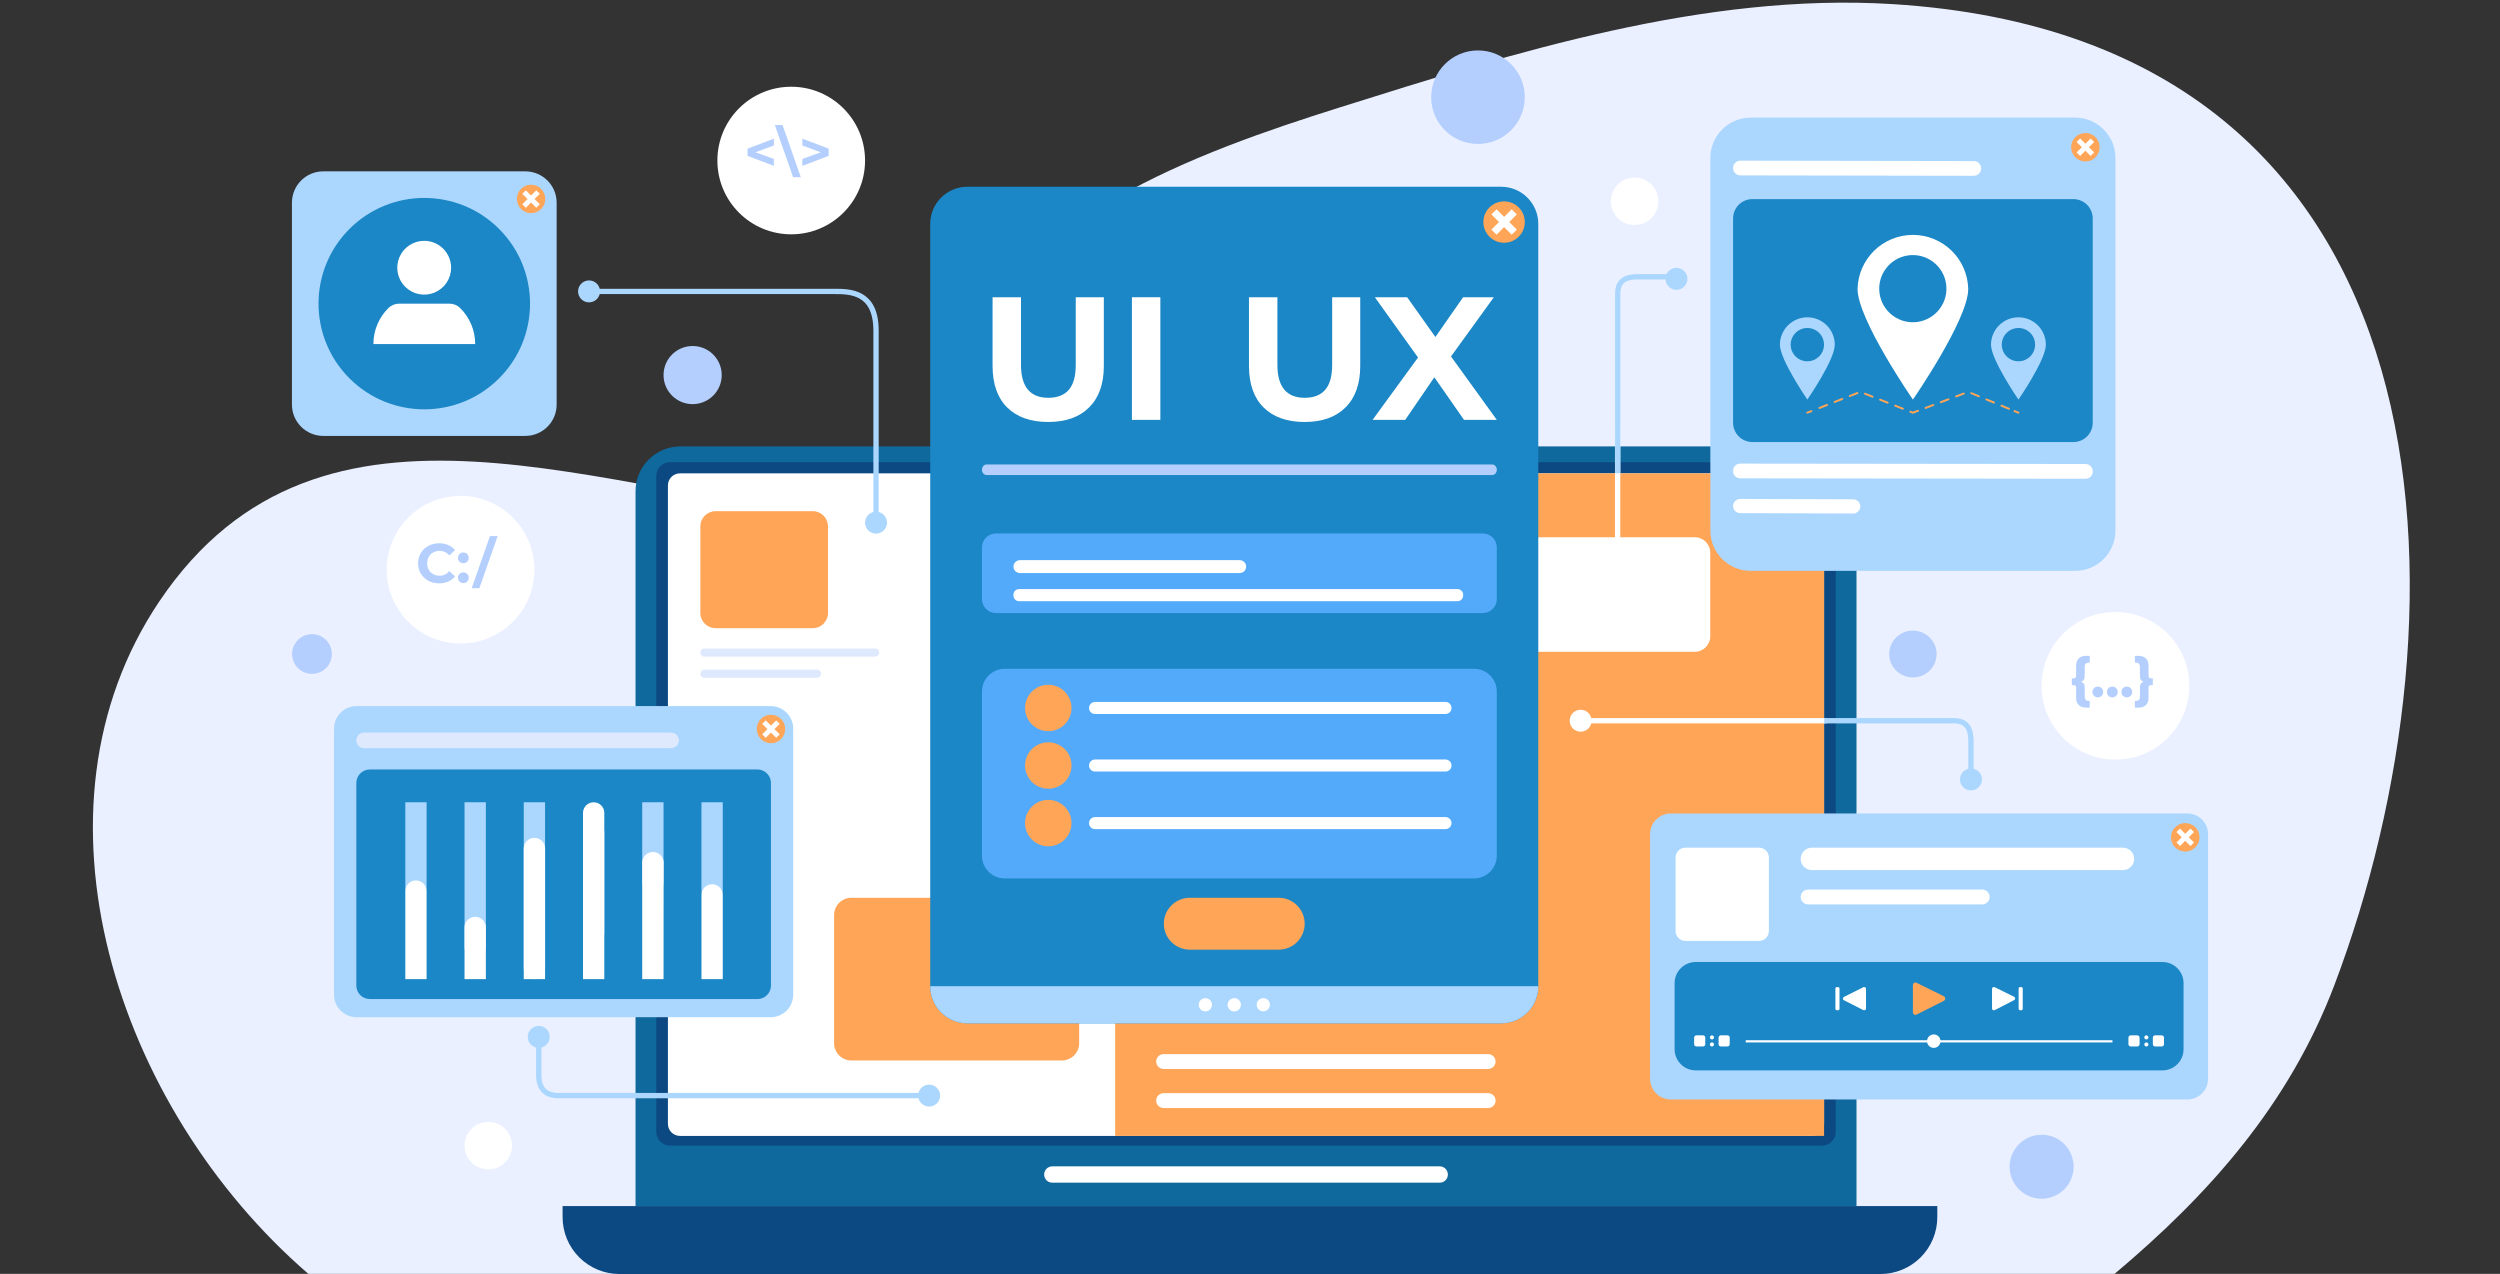 <svg width="942" height="480" viewBox="0 0 942 480" fill="none" xmlns="http://www.w3.org/2000/svg">
<rect x="0" y="0" width="942" height="480" fill="#333333" stroke="none"/>
<path d="M879.625 371.104C932.547 231.519 929.111 14.832 713.015 1.542C642.338 -2.806 570.426 19.82 504.844 40.469C450.542 57.566 380.926 82.686 363.997 136.597C357.348 157.762 355.433 196.366 320.729 194.148C228.526 188.262 121.388 135.369 60.014 226.637C7.265 305.072 43.615 417.287 116.19 480H796.761C832.327 450.125 862.509 416.244 879.625 371.104Z" fill="#EAF0FF"/>
<g clip-path="url(#clip0_1077:5883)">
<path d="M173.547 242.461C188.911 242.461 201.367 230.012 201.367 214.657C201.367 199.301 188.911 186.853 173.547 186.853C158.182 186.853 145.726 199.301 145.726 214.657C145.726 230.012 158.182 242.461 173.547 242.461Z" fill="white"/>
<path d="M165.447 219.8C163.959 219.8 162.61 219.48 161.401 218.841C160.205 218.187 159.259 217.29 158.564 216.15C157.882 214.995 157.541 213.695 157.541 212.249C157.541 210.803 157.882 209.509 158.564 208.369C159.259 207.215 160.205 206.318 161.401 205.678C162.61 205.024 163.966 204.697 165.468 204.697C166.734 204.697 167.874 204.92 168.889 205.365C169.918 205.81 170.781 206.45 171.476 207.284L169.306 209.287C168.319 208.146 167.095 207.576 165.635 207.576C164.731 207.576 163.925 207.778 163.215 208.181C162.506 208.57 161.95 209.12 161.547 209.829C161.157 210.538 160.962 211.345 160.962 212.249C160.962 213.153 161.157 213.959 161.547 214.669C161.95 215.378 162.506 215.934 163.215 216.337C163.925 216.727 164.731 216.921 165.635 216.921C167.095 216.921 168.319 216.344 169.306 215.19L171.476 217.193C170.781 218.041 169.918 218.688 168.889 219.133C167.86 219.578 166.713 219.8 165.447 219.8ZM174.596 212.228C174.026 212.228 173.546 212.033 173.157 211.644C172.768 211.254 172.573 210.768 172.573 210.184C172.573 209.586 172.768 209.106 173.157 208.744C173.546 208.369 174.026 208.181 174.596 208.181C175.166 208.181 175.646 208.369 176.036 208.744C176.425 209.106 176.62 209.586 176.62 210.184C176.62 210.768 176.425 211.254 176.036 211.644C175.646 212.033 175.166 212.228 174.596 212.228ZM174.596 219.717C174.026 219.717 173.546 219.522 173.157 219.133C172.768 218.743 172.573 218.256 172.573 217.672C172.573 217.074 172.768 216.595 173.157 216.233C173.546 215.858 174.026 215.67 174.596 215.67C175.166 215.67 175.646 215.858 176.036 216.233C176.425 216.595 176.62 217.074 176.62 217.672C176.62 218.256 176.425 218.743 176.036 219.133C175.646 219.522 175.166 219.717 174.596 219.717ZM184.619 201.986H187.518L180.634 221.636H177.735L184.619 201.986Z" fill="#B4CFFE"/>
<path d="M298.133 88.291C313.497 88.291 325.953 75.843 325.953 60.487C325.953 45.131 313.497 32.683 298.133 32.683C282.768 32.683 270.312 45.131 270.312 60.487C270.312 75.843 282.768 88.291 298.133 88.291Z" fill="white"/>
<path d="M291.594 54.828L284.648 57.373L291.594 59.897V62.504L281.665 58.729V56.017L291.594 52.241V54.828ZM298.846 66.76L291.962 47.11H294.861L301.745 66.76H298.846ZM312.25 56.017V58.729L302.321 62.504V59.897L309.267 57.373L302.321 54.828V52.241L312.25 56.017Z" fill="#B4CFFE"/>
<path d="M797.099 286.217C812.464 286.217 824.919 273.768 824.919 258.413C824.919 243.057 812.464 230.608 797.099 230.608C781.734 230.608 769.279 243.057 769.279 258.413C769.279 273.768 781.734 286.217 797.099 286.217Z" fill="white"/>
<path d="M785.529 254.548C785.529 255.257 785.418 255.785 785.195 256.133C784.973 256.481 784.618 256.731 784.131 256.884C784.618 257.037 784.973 257.287 785.195 257.635C785.418 257.983 785.529 258.511 785.529 259.22V262.558C785.529 263.059 785.654 263.441 785.904 263.705C786.169 263.969 786.551 264.102 787.052 264.102H787.427V266.646H786.217C784.924 266.646 783.944 266.327 783.276 265.687C782.609 265.047 782.275 264.122 782.275 262.913V259.137C782.275 258.817 782.191 258.574 782.024 258.407C781.872 258.24 781.649 258.156 781.357 258.156H780.669V255.612H781.357C781.649 255.612 781.872 255.528 782.024 255.361C782.191 255.194 782.275 254.951 782.275 254.631V250.855C782.275 249.646 782.609 248.721 783.276 248.081C783.944 247.441 784.924 247.121 786.217 247.121H787.427V249.666H787.052C786.551 249.666 786.169 249.799 785.904 250.063C785.654 250.327 785.529 250.709 785.529 251.21V254.548ZM790.465 262.766C789.895 262.766 789.415 262.572 789.026 262.182C788.636 261.793 788.442 261.306 788.442 260.722C788.442 260.124 788.636 259.644 789.026 259.283C789.415 258.907 789.895 258.72 790.465 258.72C791.035 258.72 791.515 258.907 791.904 259.283C792.294 259.644 792.488 260.124 792.488 260.722C792.488 261.306 792.294 261.793 791.904 262.182C791.515 262.572 791.035 262.766 790.465 262.766ZM795.924 262.766C795.354 262.766 794.874 262.572 794.485 262.182C794.096 261.793 793.901 261.306 793.901 260.722C793.901 260.124 794.096 259.644 794.485 259.283C794.874 258.907 795.354 258.72 795.924 258.72C796.495 258.72 796.974 258.907 797.364 259.283C797.753 259.644 797.948 260.124 797.948 260.722C797.948 261.306 797.753 261.793 797.364 262.182C796.974 262.572 796.495 262.766 795.924 262.766ZM801.384 262.766C800.814 262.766 800.334 262.572 799.945 262.182C799.555 261.793 799.36 261.306 799.36 260.722C799.36 260.124 799.555 259.644 799.945 259.283C800.334 258.907 800.814 258.72 801.384 258.72C801.954 258.72 802.434 258.907 802.823 259.283C803.213 259.644 803.407 260.124 803.407 260.722C803.407 261.306 803.213 261.793 802.823 262.182C802.434 262.572 801.954 262.766 801.384 262.766ZM811.182 255.612V258.156H810.494C810.202 258.156 809.972 258.24 809.805 258.407C809.652 258.574 809.576 258.817 809.576 259.137V262.913C809.576 264.122 809.242 265.047 808.575 265.687C807.907 266.327 806.927 266.646 805.633 266.646H804.424V264.102H804.799C805.3 264.102 805.675 263.969 805.925 263.705C806.19 263.441 806.322 263.059 806.322 262.558V259.22C806.322 258.511 806.433 257.983 806.656 257.635C806.878 257.287 807.233 257.037 807.719 256.884C807.233 256.731 806.878 256.481 806.656 256.133C806.433 255.785 806.322 255.257 806.322 254.548V251.21C806.322 250.709 806.19 250.327 805.925 250.063C805.675 249.799 805.3 249.666 804.799 249.666H804.424V247.121H805.633C806.927 247.121 807.907 247.441 808.575 248.081C809.242 248.721 809.576 249.646 809.576 250.855V254.631C809.576 254.951 809.652 255.194 809.805 255.361C809.972 255.528 810.202 255.612 810.494 255.612H811.182Z" fill="#B4CFFE"/>
<path d="M622.242 82.164C625.735 78.673 625.735 73.013 622.242 69.521C618.749 66.03 613.085 66.03 609.592 69.521C606.099 73.013 606.099 78.673 609.592 82.164C613.085 85.655 618.749 85.655 622.242 82.164Z" fill="white"/>
<path d="M190.568 437.72C193.913 434.087 193.678 428.432 190.042 425.088C186.407 421.745 180.748 421.98 177.403 425.614C174.058 429.247 174.293 434.902 177.929 438.245C181.564 441.588 187.223 441.353 190.568 437.72Z" fill="white"/>
<path d="M260.982 152.282C267.034 152.282 271.941 147.378 271.941 141.329C271.941 135.281 267.034 130.377 260.982 130.377C254.929 130.377 250.023 135.281 250.023 141.329C250.023 147.378 254.929 152.282 260.982 152.282Z" fill="#B4CFFE"/>
<path d="M556.903 54.245C566.642 54.245 574.536 46.355 574.536 36.623C574.536 26.89 566.642 19 556.903 19C547.165 19 539.271 26.89 539.271 36.623C539.271 46.355 547.165 54.245 556.903 54.245Z" fill="#B4CFFE"/>
<path d="M720.783 255.254C725.717 255.254 729.717 251.305 729.717 246.432C729.717 241.56 725.717 237.61 720.783 237.61C715.849 237.61 711.849 241.56 711.849 246.432C711.849 251.305 715.849 255.254 720.783 255.254Z" fill="#B4CFFE"/>
<path d="M781.33 439.477C781.36 441.865 780.678 444.208 779.372 446.209C778.066 448.209 776.195 449.776 773.995 450.711C771.796 451.645 769.368 451.906 767.021 451.458C764.673 451.01 762.512 449.875 760.811 448.197C759.111 446.518 757.948 444.373 757.471 442.032C756.993 439.692 757.223 437.262 758.131 435.053C759.038 432.843 760.583 430.953 762.568 429.623C764.553 428.293 766.889 427.582 769.278 427.582C770.851 427.572 772.411 427.872 773.867 428.465C775.324 429.057 776.65 429.93 777.769 431.035C778.888 432.14 779.779 433.454 780.39 434.902C781.001 436.35 781.32 437.905 781.33 439.477Z" fill="#B4CFFE"/>
<path d="M125.051 246.433C125.051 247.915 124.611 249.364 123.787 250.596C122.963 251.829 121.792 252.79 120.422 253.357C119.052 253.924 117.544 254.072 116.089 253.783C114.635 253.494 113.299 252.78 112.25 251.732C111.201 250.684 110.487 249.349 110.198 247.895C109.908 246.441 110.057 244.934 110.624 243.565C111.192 242.195 112.153 241.025 113.386 240.202C114.619 239.378 116.069 238.938 117.552 238.938C119.541 238.938 121.448 239.728 122.855 241.134C124.261 242.539 125.051 244.445 125.051 246.433Z" fill="#B4CFFE"/>
<path d="M256.365 168.213H682.636C687.116 168.213 691.413 169.992 694.582 173.158C697.75 176.324 699.53 180.619 699.53 185.097V454.455H239.471V185.097C239.471 180.619 241.251 176.324 244.419 173.158C247.587 169.992 251.884 168.213 256.365 168.213Z" fill="#10699D"/>
<g style="mix-blend-mode:soft-light">
<path d="M542.474 445.633H396.516C396.112 445.635 395.712 445.556 395.338 445.402C394.964 445.248 394.625 445.022 394.339 444.736C394.053 444.451 393.827 444.111 393.673 443.738C393.519 443.365 393.44 442.964 393.442 442.56C393.44 442.156 393.519 441.755 393.673 441.381C393.826 441.007 394.053 440.667 394.338 440.381C394.624 440.094 394.963 439.867 395.337 439.712C395.711 439.557 396.111 439.477 396.516 439.477H542.474C543.292 439.477 544.077 439.802 544.655 440.38C545.234 440.958 545.559 441.743 545.559 442.56C545.559 442.965 545.479 443.365 545.324 443.739C545.169 444.112 544.941 444.452 544.655 444.737C544.368 445.022 544.028 445.249 543.654 445.402C543.279 445.556 542.878 445.635 542.474 445.633Z" fill="white"/>
</g>
<path d="M252.476 174.145H686.514C687.892 174.145 689.213 174.692 690.188 175.665C691.162 176.639 691.709 177.96 691.709 179.337V426.48C691.709 427.162 691.575 427.837 691.314 428.467C691.053 429.097 690.67 429.669 690.188 430.152C689.705 430.634 689.132 431.016 688.502 431.277C687.872 431.538 687.196 431.672 686.514 431.672H252.476C251.101 431.672 249.782 431.127 248.81 430.155C247.838 429.183 247.291 427.865 247.291 426.491V179.337C247.29 178.656 247.423 177.981 247.683 177.351C247.943 176.721 248.324 176.148 248.806 175.666C249.288 175.184 249.86 174.801 250.489 174.54C251.119 174.279 251.794 174.145 252.476 174.145Z" fill="#0C4982"/>
<path d="M682.775 178.362H256.215C253.706 178.362 251.673 180.395 251.673 182.902V423.471C251.673 425.978 253.706 428.01 256.215 428.01H682.775C685.284 428.01 687.317 425.978 687.317 423.471V182.902C687.317 180.395 685.284 178.362 682.775 178.362Z" fill="white"/>
<path d="M400.116 338.281H320.8C317.203 338.281 314.287 341.196 314.287 344.791V393.076C314.287 396.671 317.203 399.585 320.8 399.585H400.116C403.713 399.585 406.629 396.671 406.629 393.076V344.791C406.629 341.196 403.713 338.281 400.116 338.281Z" fill="#FFA557"/>
<path d="M687.317 178.362H420.191V428.01H687.317V178.362Z" fill="#FFA557"/>
<g style="mix-blend-mode:soft-light">
<path d="M560.728 402.797H438.456C437.711 402.797 436.997 402.502 436.471 401.976C435.945 401.449 435.649 400.736 435.649 399.992C435.649 399.248 435.945 398.535 436.471 398.009C436.997 397.483 437.711 397.187 438.456 397.187H560.728C561.471 397.19 562.184 397.486 562.709 398.012C563.235 398.537 563.532 399.249 563.535 399.992C563.535 400.736 563.239 401.449 562.713 401.976C562.186 402.502 561.472 402.797 560.728 402.797Z" fill="white"/>
</g>
<g style="mix-blend-mode:soft-light">
<path d="M560.728 417.508H438.456C437.711 417.508 436.997 417.212 436.471 416.686C435.945 416.16 435.649 415.446 435.649 414.703C435.649 413.959 435.945 413.245 436.471 412.719C436.997 412.193 437.711 411.897 438.456 411.897H560.728C561.472 411.897 562.186 412.193 562.713 412.719C563.239 413.245 563.535 413.959 563.535 414.703C563.535 415.446 563.239 416.16 562.713 416.686C562.186 417.212 561.472 417.508 560.728 417.508Z" fill="white"/>
</g>
<g style="mix-blend-mode:soft-light">
<path d="M638.586 202.44H544.863C541.638 202.44 539.024 205.053 539.024 208.275V239.762C539.024 242.985 541.638 245.597 544.863 245.597H638.586C641.811 245.597 644.425 242.985 644.425 239.762V208.275C644.425 205.053 641.811 202.44 638.586 202.44Z" fill="white"/>
</g>
<path d="M306.253 192.612H269.627C266.462 192.612 263.896 195.177 263.896 198.34V230.973C263.896 234.136 266.462 236.701 269.627 236.701H306.253C309.418 236.701 311.984 234.136 311.984 230.973V198.34C311.984 195.177 309.418 192.612 306.253 192.612Z" fill="#FFA557"/>
<path d="M307.817 252.321H265.428C264.581 252.321 263.896 253.007 263.896 253.852V253.863C263.896 254.709 264.581 255.394 265.428 255.394H307.817C308.663 255.394 309.349 254.709 309.349 253.863V253.852C309.349 253.007 308.663 252.321 307.817 252.321Z" fill="#DEE9FE"/>
<path d="M329.767 244.355H265.428C264.581 244.355 263.896 245.041 263.896 245.886V245.897C263.896 246.743 264.581 247.428 265.428 247.428H329.767C330.613 247.428 331.299 246.743 331.299 245.897V245.886C331.299 245.041 330.613 244.355 329.767 244.355Z" fill="#DEE9FE"/>
<path d="M212.026 454.455H729.974V458.631C729.974 464.309 727.717 469.756 723.699 473.771C719.681 477.787 714.232 480.043 708.549 480.043H233.408C227.726 480.043 222.276 477.787 218.258 473.771C214.24 469.756 211.983 464.309 211.983 458.631V454.455H212.026Z" fill="#0C4982"/>
<path d="M565.623 70.368H364.507C356.775 70.368 350.506 76.633 350.506 84.361V371.599C350.506 379.327 356.775 385.592 364.507 385.592H565.623C573.356 385.592 579.625 379.327 579.625 371.599V84.361C579.625 76.633 573.356 70.368 565.623 70.368Z" fill="#1B87C6"/>
<path d="M350.506 371.599C350.506 375.31 351.981 378.869 354.607 381.494C357.233 384.118 360.794 385.592 364.507 385.592H565.623C569.337 385.592 572.898 384.118 575.524 381.494C578.15 378.869 579.625 375.31 579.625 371.599H350.506Z" fill="#ABD7FF"/>
<path d="M456.677 378.59C456.68 379.087 456.534 379.572 456.259 379.986C455.985 380.4 455.593 380.723 455.135 380.913C454.676 381.104 454.172 381.155 453.684 381.059C453.197 380.962 452.749 380.723 452.398 380.372C452.047 380.021 451.808 379.574 451.712 379.087C451.615 378.6 451.666 378.095 451.857 377.637C452.048 377.179 452.371 376.788 452.785 376.513C453.199 376.239 453.685 376.094 454.181 376.096C454.843 376.096 455.478 376.359 455.946 376.826C456.415 377.294 456.677 377.929 456.677 378.59Z" fill="white"/>
<path d="M467.572 378.59C467.574 379.086 467.429 379.572 467.155 379.985C466.881 380.398 466.49 380.721 466.032 380.912C465.574 381.104 465.07 381.155 464.583 381.059C464.096 380.964 463.648 380.726 463.297 380.376C462.945 380.026 462.705 379.58 462.608 379.094C462.51 378.607 462.559 378.103 462.748 377.645C462.938 377.186 463.259 376.794 463.672 376.519C464.084 376.243 464.569 376.096 465.065 376.096C465.728 376.096 466.364 376.358 466.834 376.826C467.304 377.293 467.569 377.928 467.572 378.59Z" fill="white"/>
<path d="M478.499 378.59C478.499 379.084 478.352 379.566 478.078 379.976C477.804 380.386 477.414 380.706 476.958 380.895C476.502 381.084 476 381.133 475.516 381.037C475.032 380.941 474.587 380.703 474.238 380.354C473.889 380.005 473.651 379.561 473.555 379.077C473.458 378.593 473.508 378.091 473.697 377.636C473.886 377.18 474.206 376.79 474.616 376.516C475.027 376.242 475.509 376.096 476.003 376.096C476.665 376.096 477.3 376.359 477.768 376.826C478.236 377.294 478.499 377.929 478.499 378.59Z" fill="white"/>
<path d="M491.575 159C484.962 159 479.805 157.174 476.102 153.521C472.443 149.868 470.614 144.654 470.614 137.876V112H481.326V137.48C481.326 145.754 484.764 149.89 491.641 149.89C494.991 149.89 497.548 148.9 499.311 146.92C501.074 144.896 501.956 141.749 501.956 137.48V112H512.536V137.876C512.536 144.654 510.684 149.868 506.981 153.521C503.322 157.174 498.187 159 491.575 159Z" fill="white"/>
<path d="M551.635 158.208L540.46 142.167L529.484 158.208H517.185L534.311 134.708L518.045 112H530.211L540.857 126.985L551.304 112H562.876L546.742 134.312L564 158.208H551.635Z" fill="white"/>
<path d="M394.961 159C388.349 159 383.191 157.174 379.488 153.521C375.829 149.868 374 144.654 374 137.876V112H384.712V137.48C384.712 145.754 388.15 149.89 395.027 149.89C398.377 149.89 400.934 148.9 402.697 146.92C404.46 144.896 405.342 141.749 405.342 137.48V112H415.922V137.876C415.922 144.654 414.07 149.868 410.367 153.521C406.709 157.174 401.573 159 394.961 159Z" fill="white"/>
<path d="M426.507 112H437.219V158.208H426.507V112Z" fill="white"/>
<path d="M574.547 83.601C574.562 85.146 574.118 86.66 573.271 87.952C572.424 89.244 571.213 90.256 569.791 90.86C568.368 91.464 566.798 91.632 565.28 91.344C563.762 91.055 562.363 90.323 561.261 89.24C560.16 88.157 559.404 86.772 559.091 85.259C558.777 83.747 558.92 82.175 559.501 80.744C560.081 79.312 561.074 78.085 562.352 77.218C563.631 76.351 565.139 75.882 566.684 75.871C568.751 75.857 570.74 76.663 572.214 78.112C573.688 79.561 574.527 81.535 574.547 83.601Z" fill="#FFA557"/>
<path d="M571.537 80.796L569.608 78.869L566.748 81.728L563.888 78.869L561.96 80.796L564.82 83.655L561.96 86.513L563.888 88.441L566.748 85.582L569.608 88.441L571.537 86.513L568.676 83.655L571.537 80.796Z" fill="#FEFEFE"/>
<path d="M555.394 252H378.606C373.853 252 370 255.837 370 260.571V322.429C370 327.163 373.853 331 378.606 331H555.394C560.147 331 564 327.163 564 322.429V260.571C564 255.837 560.147 252 555.394 252Z" fill="#53AAFA"/>
<path d="M394.995 275.511C399.829 275.511 403.747 271.594 403.747 266.764C403.747 261.933 399.829 258.017 394.995 258.017C390.161 258.017 386.243 261.933 386.243 266.764C386.243 271.594 390.161 275.511 394.995 275.511Z" fill="#FFA557"/>
<path d="M544.659 269.034H412.628C412.329 269.035 412.032 268.977 411.755 268.864C411.479 268.75 411.227 268.583 411.015 268.373C410.803 268.162 410.635 267.911 410.52 267.635C410.405 267.359 410.346 267.063 410.346 266.764C410.346 266.159 410.586 265.579 411.014 265.151C411.442 264.724 412.023 264.483 412.628 264.483H544.659C544.958 264.483 545.254 264.542 545.531 264.657C545.807 264.772 546.058 264.94 546.269 265.152C546.48 265.364 546.647 265.615 546.76 265.892C546.874 266.169 546.932 266.465 546.93 266.764C546.93 267.366 546.691 267.943 546.265 268.369C545.839 268.794 545.261 269.034 544.659 269.034Z" fill="white"/>
<path d="M398.363 296.515C402.825 294.656 404.935 289.535 403.076 285.076C401.217 280.617 396.093 278.508 391.631 280.366C387.169 282.224 385.059 287.345 386.918 291.805C388.777 296.264 393.901 298.373 398.363 296.515Z" fill="#FFA557"/>
<path d="M544.659 290.724H412.628C412.329 290.726 412.032 290.668 411.755 290.555C411.479 290.441 411.227 290.274 411.015 290.063C410.803 289.853 410.635 289.602 410.52 289.326C410.405 289.05 410.346 288.754 410.346 288.455C410.346 287.85 410.586 287.27 411.014 286.842C411.442 286.415 412.023 286.174 412.628 286.174H544.659C544.958 286.174 545.254 286.233 545.531 286.348C545.807 286.463 546.058 286.631 546.269 286.843C546.48 287.055 546.647 287.306 546.76 287.583C546.874 287.859 546.932 288.156 546.93 288.455C546.93 288.753 546.871 289.048 546.757 289.323C546.643 289.599 546.476 289.849 546.265 290.06C546.054 290.27 545.804 290.438 545.528 290.552C545.253 290.666 544.957 290.724 544.659 290.724Z" fill="white"/>
<path d="M403.629 311.544C404.405 306.776 401.167 302.282 396.396 301.506C391.625 300.73 387.128 303.967 386.352 308.735C385.576 313.503 388.814 317.997 393.585 318.773C398.356 319.549 402.853 316.312 403.629 311.544Z" fill="#FFA557"/>
<path d="M544.659 312.415H412.628C412.329 312.417 412.032 312.359 411.755 312.246C411.479 312.132 411.227 311.965 411.015 311.754C410.803 311.543 410.635 311.293 410.52 311.017C410.405 310.741 410.346 310.445 410.346 310.146C410.346 309.541 410.586 308.961 411.014 308.533C411.442 308.106 412.023 307.865 412.628 307.865H544.659C544.958 307.865 545.254 307.924 545.531 308.039C545.807 308.154 546.058 308.322 546.269 308.534C546.48 308.746 546.647 308.997 546.76 309.274C546.874 309.55 546.932 309.847 546.93 310.146C546.93 310.748 546.691 311.325 546.265 311.751C545.839 312.176 545.261 312.415 544.659 312.415Z" fill="white"/>
<path d="M558.698 201H375.302C372.374 201 370 203.366 370 206.284V225.716C370 228.634 372.374 231 375.302 231H558.698C561.626 231 564 228.634 564 225.716V206.284C564 203.366 561.626 201 558.698 201Z" fill="#53AAFA"/>
<path d="M467.122 215.931H384.304C383.659 215.931 383.04 215.675 382.584 215.219C382.128 214.763 381.872 214.145 381.872 213.501C381.872 213.181 381.935 212.865 382.057 212.571C382.179 212.276 382.359 212.008 382.584 211.782C382.81 211.556 383.078 211.377 383.373 211.255C383.668 211.133 383.985 211.07 384.304 211.07H467.122C467.441 211.07 467.758 211.133 468.053 211.255C468.348 211.377 468.616 211.556 468.842 211.782C469.067 212.008 469.247 212.276 469.369 212.571C469.491 212.865 469.554 213.181 469.554 213.501C469.554 214.145 469.298 214.763 468.842 215.219C468.386 215.675 467.767 215.931 467.122 215.931Z" fill="white"/>
<path d="M549.201 221.969H383.983C382.817 221.969 381.872 222.913 381.872 224.078V224.42C381.872 225.585 382.817 226.53 383.983 226.53H549.201C550.367 226.53 551.312 225.585 551.312 224.42V224.078C551.312 222.913 550.367 221.969 549.201 221.969Z" fill="white"/>
<path d="M481.82 357.831H448.311C445.717 357.831 443.229 356.801 441.395 354.968C439.561 353.135 438.531 350.649 438.531 348.056C438.531 345.464 439.561 342.977 441.395 341.144C443.229 339.311 445.717 338.281 448.311 338.281H481.82C484.414 338.281 486.901 339.311 488.736 341.144C490.57 342.977 491.6 345.464 491.6 348.056C491.6 350.649 490.57 353.135 488.736 354.968C486.901 356.801 484.414 357.831 481.82 357.831Z" fill="#FFA557"/>
<path d="M562.221 175H371.779C370.796 175 370 175.895 370 177C370 178.105 370.796 179 371.779 179H562.221C563.204 179 564 178.105 564 177C564 175.895 563.204 175 562.221 175Z" fill="#B4CFFE"/>
<path d="M197.928 64.565H121.816C115.29 64.565 110 69.853 110 76.374V152.442C110 158.964 115.29 164.251 121.816 164.251H197.928C204.454 164.251 209.744 158.964 209.744 152.442V76.374C209.744 69.853 204.454 64.565 197.928 64.565Z" fill="#ABD7FF"/>
<path d="M205.47 74.962C205.47 76.02 205.156 77.055 204.567 77.936C203.978 78.816 203.142 79.502 202.163 79.907C201.184 80.312 200.108 80.418 199.068 80.212C198.029 80.005 197.075 79.495 196.326 78.747C195.577 77.998 195.067 77.044 194.86 76.006C194.653 74.968 194.76 73.891 195.165 72.913C195.57 71.935 196.257 71.099 197.138 70.511C198.019 69.922 199.054 69.608 200.113 69.608C201.534 69.608 202.896 70.172 203.901 71.176C204.905 72.18 205.47 73.542 205.47 74.962Z" fill="#FFA557"/>
<path d="M203.392 73.035L202.063 71.707L200.103 73.666L198.132 71.707L196.803 73.035L198.774 74.994L196.803 76.964L198.132 78.291L200.103 76.321L202.063 78.291L203.392 76.964L201.42 74.994L203.392 73.035Z" fill="#FEFEFE"/>
<path d="M188.047 142.572C203.61 127.019 203.61 101.802 188.047 86.248C172.485 70.695 147.253 70.695 131.69 86.248C116.128 101.802 116.128 127.019 131.69 142.572C147.253 158.126 172.485 158.126 188.047 142.572Z" fill="#1B87C6"/>
<path d="M169.979 100.881C169.979 102.886 169.384 104.846 168.27 106.514C167.155 108.181 165.57 109.481 163.717 110.248C161.863 111.015 159.823 111.216 157.855 110.825C155.888 110.434 154.08 109.468 152.661 108.05C151.242 106.632 150.276 104.826 149.885 102.859C149.493 100.892 149.694 98.854 150.462 97.001C151.23 95.148 152.53 93.565 154.198 92.451C155.867 91.337 157.828 90.742 159.835 90.742C162.525 90.742 165.105 91.81 167.008 93.712C168.91 95.613 169.979 98.192 169.979 100.881Z" fill="white"/>
<path d="M179.053 129.649H140.691C140.69 127.109 141.195 124.595 142.177 122.253C143.159 119.911 144.599 117.788 146.412 116.009C147.505 114.962 148.968 114.388 150.482 114.414H169.261C170.781 114.388 172.249 114.966 173.343 116.02C175.153 117.799 176.59 119.92 177.57 122.26C178.55 124.6 179.054 127.112 179.053 129.649Z" fill="white"/>
<path d="M221.249 109.811H314.309C320.233 109.811 330.088 109.811 330.088 124.585V196.938" stroke="#ABD7FF" stroke-width="2" stroke-miterlimit="10"/>
<path d="M334.223 196.937C334.225 196.119 333.984 195.319 333.531 194.638C333.078 193.957 332.433 193.426 331.678 193.112C330.922 192.797 330.091 192.714 329.288 192.872C328.485 193.03 327.747 193.423 327.168 194.001C326.589 194.578 326.194 195.314 326.033 196.116C325.873 196.918 325.954 197.75 326.267 198.506C326.579 199.261 327.109 199.907 327.79 200.362C328.47 200.817 329.27 201.059 330.088 201.059C331.183 201.059 332.233 200.625 333.008 199.853C333.783 199.08 334.22 198.031 334.223 196.937Z" fill="#ABD7FF"/>
<path d="M226.091 109.81C226.093 108.993 225.853 108.192 225.4 107.511C224.947 106.83 224.302 106.299 223.546 105.985C222.791 105.67 221.959 105.587 221.156 105.745C220.353 105.903 219.616 106.296 219.036 106.874C218.457 107.451 218.062 108.187 217.902 108.989C217.741 109.791 217.822 110.623 218.135 111.379C218.448 112.134 218.978 112.78 219.658 113.235C220.338 113.69 221.138 113.932 221.956 113.932C223.051 113.932 224.101 113.498 224.876 112.726C225.652 111.953 226.088 110.904 226.091 109.81Z" fill="#ABD7FF"/>
<path d="M781.887 44.32H659.668C651.267 44.32 644.457 51.127 644.457 59.523V199.903C644.457 208.3 651.267 215.106 659.668 215.106H781.887C790.288 215.106 797.099 208.3 797.099 199.903V59.523C797.099 51.127 790.288 44.32 781.887 44.32Z" fill="#ABD7FF"/>
<path d="M781.255 75.025H660.311C656.288 75.025 653.027 78.285 653.027 82.306V159.284C653.027 163.304 656.288 166.564 660.311 166.564H781.255C785.278 166.564 788.539 163.304 788.539 159.284V82.306C788.539 78.285 785.278 75.025 781.255 75.025Z" fill="#1B87C6"/>
<path d="M681.008 155.505L682.507 154.916" stroke="#FFA557" stroke-width="0.75" stroke-linecap="round" stroke-linejoin="round"/>
<path d="M685.571 153.717L700.976 147.657L720.783 155.505L741.63 147.657L757.548 154.263" stroke="#FFA557" stroke-width="0.75" stroke-linecap="round" stroke-linejoin="round" stroke-dasharray="3.07 3.07"/>
<path d="M759.07 154.895L760.548 155.505" stroke="#FFA557" stroke-width="0.75" stroke-linecap="round" stroke-linejoin="round"/>
<path d="M741.63 108.879C741.63 120.388 720.783 150.558 720.783 150.558C720.783 150.558 699.926 120.388 699.926 108.879C700.049 103.433 702.3 98.253 706.197 94.445C710.094 90.638 715.328 88.506 720.778 88.506C726.227 88.506 731.461 90.638 735.358 94.445C739.255 98.253 741.506 103.433 741.63 108.879Z" fill="white"/>
<path d="M730.897 116.342C735.083 110.744 733.935 102.814 728.333 98.63C722.732 94.447 714.797 95.594 710.611 101.192C706.425 106.791 707.572 114.721 713.174 118.904C718.776 123.088 726.711 121.941 730.897 116.342Z" fill="#1B87C6"/>
<path d="M691.345 129.895C691.345 135.601 681.008 150.558 681.008 150.558C681.008 150.558 670.67 135.569 670.67 129.895C670.67 127.155 671.759 124.527 673.698 122.59C675.637 120.652 678.266 119.563 681.008 119.563C683.749 119.563 686.379 120.652 688.317 122.59C690.256 124.527 691.345 127.155 691.345 129.895Z" fill="#ABD7FF"/>
<path d="M681.008 136.137C684.475 136.137 687.285 133.328 687.285 129.863C687.285 126.398 684.475 123.589 681.008 123.589C677.541 123.589 674.73 126.398 674.73 129.863C674.73 133.328 677.541 136.137 681.008 136.137Z" fill="#1B87C6"/>
<path d="M770.885 129.895C770.885 135.601 760.548 150.558 760.548 150.558C760.548 150.558 750.21 135.569 750.21 129.895C750.21 127.155 751.299 124.527 753.238 122.59C755.177 120.652 757.806 119.563 760.548 119.563C763.289 119.563 765.919 120.652 767.858 122.59C769.796 124.527 770.885 127.155 770.885 129.895Z" fill="#ABD7FF"/>
<path d="M760.548 136.137C764.015 136.137 766.825 133.328 766.825 129.863C766.825 126.398 764.015 123.589 760.548 123.589C757.081 123.589 754.27 126.398 754.27 129.863C754.27 133.328 757.081 136.137 760.548 136.137Z" fill="#1B87C6"/>
<path d="M787.994 60.362C790.693 59.137 791.887 55.958 790.662 53.261C789.437 50.563 786.255 49.369 783.556 50.594C780.858 51.819 779.663 54.998 780.888 57.696C782.114 60.393 785.295 61.587 787.994 60.362Z" fill="#FFA557"/>
<path d="M789.075 53.506L787.747 52.179L785.776 54.149L783.805 52.179L782.476 53.506L784.447 55.476L782.476 57.446L783.805 58.763L785.776 56.793L787.747 58.763L789.075 57.446L787.104 55.476L789.075 53.506Z" fill="#FEFEFE"/>
<path d="M743.729 66.236L655.79 66.086C655.056 66.083 654.354 65.79 653.835 65.27C653.317 64.75 653.027 64.046 653.027 63.313C653.025 62.948 653.096 62.587 653.235 62.25C653.374 61.913 653.578 61.607 653.836 61.349C654.094 61.091 654.4 60.887 654.738 60.748C655.075 60.609 655.436 60.539 655.801 60.54L743.74 60.69C744.476 60.69 745.182 60.982 745.702 61.502C746.222 62.022 746.515 62.727 746.515 63.463C746.512 64.199 746.217 64.904 745.695 65.424C745.173 65.944 744.466 66.236 743.729 66.236Z" fill="white"/>
<path d="M785.861 180.397L655.694 180.236C655.344 180.236 654.997 180.167 654.673 180.033C654.35 179.899 654.056 179.703 653.808 179.455C653.56 179.208 653.364 178.914 653.23 178.591C653.096 178.267 653.027 177.921 653.027 177.57V177.367C653.027 176.657 653.309 175.976 653.811 175.474C654.313 174.972 654.994 174.69 655.705 174.69L785.861 174.84C786.571 174.843 787.25 175.126 787.752 175.627C788.254 176.129 788.537 176.808 788.54 177.517V177.72C788.54 178.072 788.47 178.42 788.336 178.745C788.201 179.069 788.004 179.364 787.755 179.613C787.506 179.861 787.211 180.059 786.886 180.193C786.561 180.328 786.213 180.397 785.861 180.397Z" fill="white"/>
<path d="M698.287 193.49L655.694 193.351C654.986 193.348 654.307 193.065 653.807 192.563C653.307 192.062 653.027 191.383 653.027 190.675C653.027 189.965 653.309 189.284 653.811 188.782C654.313 188.28 654.994 187.998 655.705 187.998L698.308 188.137C699.016 188.143 699.693 188.427 700.192 188.928C700.691 189.429 700.973 190.107 700.976 190.814C700.973 191.525 700.688 192.205 700.184 192.707C699.68 193.209 698.998 193.49 698.287 193.49Z" fill="white"/>
<path d="M609.523 159.477V215.599" stroke="white" stroke-width="2" stroke-miterlimit="10"/>
<path d="M631.687 104.297H616.904C609.555 104.297 609.555 108.729 609.555 111.417V178.363" stroke="#ABD7FF" stroke-width="2" stroke-miterlimit="10"/>
<path d="M609.523 219.72C608.704 219.722 607.903 219.482 607.222 219.028C606.54 218.575 606.009 217.93 605.694 217.174C605.38 216.419 605.297 215.587 605.456 214.784C605.616 213.981 606.01 213.244 606.589 212.665C607.168 212.087 607.905 211.693 608.708 211.534C609.511 211.375 610.344 211.458 611.1 211.772C611.856 212.086 612.502 212.617 612.955 213.298C613.409 213.98 613.65 214.78 613.647 215.598C613.647 216.692 613.213 217.74 612.439 218.513C611.666 219.286 610.617 219.72 609.523 219.72Z" fill="white"/>
<path d="M631.687 109.2C630.869 109.2 630.07 108.957 629.39 108.503C628.71 108.049 628.18 107.404 627.867 106.649C627.554 105.894 627.472 105.063 627.632 104.261C627.791 103.459 628.185 102.723 628.763 102.145C629.342 101.567 630.078 101.173 630.881 101.014C631.683 100.855 632.514 100.936 633.27 101.249C634.025 101.562 634.671 102.092 635.125 102.771C635.58 103.451 635.822 104.25 635.822 105.067C635.824 105.61 635.718 106.148 635.51 106.65C635.303 107.152 634.999 107.608 634.614 107.993C634.23 108.377 633.774 108.681 633.271 108.888C632.769 109.095 632.231 109.201 631.687 109.2Z" fill="#ABD7FF"/>
<path d="M290.388 266.058H134.36C129.669 266.058 125.865 269.859 125.865 274.548V374.801C125.865 379.49 129.669 383.291 134.36 383.291H290.388C295.079 383.291 298.883 379.49 298.883 374.801V274.548C298.883 269.859 295.079 266.058 290.388 266.058Z" fill="#ABD7FF"/>
<path d="M285.417 289.943H139.342C136.537 289.943 134.264 292.215 134.264 295.018V371.364C134.264 374.167 136.537 376.439 139.342 376.439H285.417C288.221 376.439 290.495 374.167 290.495 371.364V295.018C290.495 292.215 288.221 289.943 285.417 289.943Z" fill="#1B87C6"/>
<path d="M264.313 302.298H272.337V335.487C272.337 336.552 271.914 337.573 271.16 338.326C270.407 339.079 269.385 339.502 268.32 339.502C267.793 339.502 267.271 339.398 266.784 339.196C266.297 338.994 265.855 338.698 265.483 338.325C265.111 337.953 264.816 337.51 264.615 337.023C264.415 336.536 264.312 336.014 264.313 335.487V302.298Z" fill="#ABD7FF"/>
<path d="M241.989 302.298H250.023V332.479C250.023 333.544 249.6 334.565 248.846 335.318C248.093 336.071 247.071 336.494 246.006 336.494C244.94 336.494 243.918 336.071 243.165 335.318C242.412 334.565 241.989 333.544 241.989 332.479V302.298Z" fill="#ABD7FF"/>
<path d="M219.674 313.004H227.698V351.546C227.7 352.073 227.597 352.594 227.396 353.08C227.195 353.567 226.9 354.009 226.528 354.381C226.155 354.753 225.713 355.048 225.227 355.249C224.74 355.449 224.218 355.552 223.692 355.55C223.165 355.552 222.642 355.449 222.155 355.249C221.668 355.048 221.225 354.753 220.852 354.381C220.479 354.01 220.182 353.568 219.98 353.081C219.778 352.595 219.674 352.073 219.674 351.546V313.004Z" fill="#ABD7FF"/>
<path d="M197.35 302.298H205.384V364.94C205.384 366.005 204.961 367.026 204.207 367.779C203.454 368.532 202.432 368.955 201.367 368.955C200.301 368.955 199.28 368.532 198.526 367.779C197.773 367.026 197.35 366.005 197.35 364.94V302.298Z" fill="#ABD7FF"/>
<path d="M175.036 302.298H183.07V356.9C183.07 357.964 182.647 358.986 181.893 359.739C181.14 360.492 180.118 360.914 179.053 360.914C177.987 360.914 176.965 360.492 176.212 359.739C175.459 358.986 175.036 357.964 175.036 356.9V302.298Z" fill="#ABD7FF"/>
<path d="M152.721 302.298H160.745V334.031C160.745 335.096 160.322 336.117 159.568 336.87C158.815 337.623 157.793 338.046 156.728 338.046C156.201 338.046 155.679 337.942 155.192 337.74C154.705 337.538 154.263 337.242 153.891 336.869C153.519 336.496 153.224 336.054 153.023 335.567C152.823 335.08 152.72 334.558 152.721 334.031V302.298Z" fill="#ABD7FF"/>
<path d="M160.745 368.933H152.721V335.744C152.724 334.684 153.148 333.668 153.899 332.919C154.65 332.171 155.667 331.75 156.728 331.75C157.793 331.75 158.815 332.173 159.568 332.926C160.322 333.679 160.745 334.701 160.745 335.765V368.933Z" fill="white"/>
<path d="M183.07 368.933H175.036V349.459C175.036 348.394 175.459 347.373 176.212 346.62C176.965 345.867 177.987 345.444 179.053 345.444C180.118 345.444 181.14 345.867 181.893 346.62C182.647 347.373 183.07 348.394 183.07 349.459V368.933Z" fill="white"/>
<path d="M205.384 368.934H197.35V319.685C197.355 318.624 197.781 317.608 198.534 316.86C199.287 316.111 200.305 315.691 201.367 315.691C202.432 315.691 203.454 316.114 204.207 316.867C204.961 317.62 205.384 318.641 205.384 319.706V368.934Z" fill="white"/>
<path d="M227.698 368.934H219.674V306.302C219.674 305.775 219.778 305.254 219.98 304.767C220.182 304.281 220.479 303.839 220.852 303.467C221.225 303.095 221.668 302.8 222.155 302.6C222.642 302.399 223.165 302.296 223.692 302.298C224.218 302.296 224.74 302.399 225.227 302.6C225.713 302.801 226.155 303.095 226.528 303.468C226.9 303.84 227.195 304.282 227.396 304.768C227.597 305.254 227.7 305.776 227.698 306.302V368.934Z" fill="white"/>
<path d="M250.023 368.934H241.989V325.038C241.991 324.51 242.098 323.987 242.304 323.501C242.509 323.014 242.808 322.572 243.184 322.202C243.56 321.831 244.006 321.537 244.496 321.339C244.985 321.14 245.509 321.04 246.038 321.045C247.103 321.045 248.125 321.468 248.878 322.22C249.632 322.973 250.055 323.995 250.055 325.059L250.023 368.934Z" fill="white"/>
<path d="M272.337 368.934H264.313V337.2C264.312 336.674 264.415 336.152 264.615 335.665C264.816 335.178 265.111 334.735 265.483 334.362C265.855 333.989 266.297 333.693 266.784 333.491C267.271 333.289 267.793 333.186 268.32 333.186C269.385 333.186 270.407 333.609 271.16 334.361C271.914 335.114 272.337 336.136 272.337 337.2V368.934Z" fill="white"/>
<path d="M295.862 274.686C295.862 275.745 295.548 276.78 294.959 277.66C294.37 278.54 293.534 279.227 292.555 279.632C291.576 280.037 290.499 280.143 289.46 279.936C288.421 279.73 287.467 279.22 286.718 278.471C285.969 277.723 285.459 276.769 285.252 275.73C285.045 274.692 285.151 273.616 285.557 272.638C285.962 271.659 286.649 270.823 287.53 270.235C288.41 269.647 289.446 269.333 290.505 269.333C291.926 269.333 293.288 269.897 294.293 270.901C295.297 271.905 295.862 273.266 295.862 274.686Z" fill="#FFA557"/>
<path d="M293.794 272.759L292.466 271.432L290.495 273.402L288.524 271.432L287.206 272.759L289.166 274.729L287.206 276.688L288.524 278.016L290.495 276.046L292.466 278.016L293.794 276.688L291.823 274.729L293.794 272.759Z" fill="#FEFEFE"/>
<path d="M252.883 276.046H137.188C135.573 276.046 134.264 277.354 134.264 278.969C134.264 280.583 135.573 281.891 137.188 281.891H252.883C254.498 281.891 255.808 280.583 255.808 278.969C255.808 277.354 254.498 276.046 252.883 276.046Z" fill="#DEE9FE"/>
<path d="M203.006 390.688V405.27C203.006 411.694 207.43 412.818 210.119 412.818H350.067" stroke="#ABD7FF" stroke-width="2" stroke-miterlimit="10"/>
<path d="M354.234 412.818C354.234 413.636 353.992 414.435 353.537 415.114C353.083 415.794 352.437 416.323 351.681 416.636C350.926 416.949 350.094 417.031 349.292 416.871C348.49 416.712 347.753 416.318 347.175 415.74C346.597 415.162 346.203 414.426 346.043 413.624C345.884 412.823 345.966 411.992 346.279 411.237C346.592 410.482 347.122 409.836 347.802 409.382C348.482 408.928 349.281 408.686 350.099 408.686C350.642 408.684 351.181 408.79 351.683 408.997C352.185 409.204 352.642 409.509 353.026 409.893C353.41 410.277 353.715 410.733 353.922 411.235C354.129 411.737 354.235 412.275 354.234 412.818Z" fill="#ABD7FF"/>
<path d="M207.13 390.688C207.132 391.507 206.891 392.307 206.438 392.988C205.984 393.67 205.338 394.201 204.582 394.515C203.826 394.829 202.994 394.912 202.191 394.753C201.388 394.594 200.65 394.2 200.071 393.621C199.492 393.043 199.098 392.305 198.939 391.503C198.78 390.7 198.863 389.868 199.177 389.113C199.491 388.357 200.023 387.712 200.705 387.258C201.386 386.805 202.187 386.564 203.006 386.566C204.1 386.566 205.149 387.001 205.922 387.774C206.696 388.547 207.13 389.595 207.13 390.688Z" fill="#ABD7FF"/>
<path d="M824.18 306.516H629.566C625.247 306.516 621.746 310.015 621.746 314.332V406.47C621.746 410.786 625.247 414.285 629.566 414.285H824.18C828.499 414.285 832 410.786 832 406.47V314.332C832 310.015 828.499 306.516 824.18 306.516Z" fill="#ABD7FF"/>
<path d="M823.398 320.862C826.362 320.862 828.765 318.461 828.765 315.499C828.765 312.536 826.362 310.135 823.398 310.135C820.434 310.135 818.031 312.536 818.031 315.499C818.031 318.461 820.434 320.862 823.398 320.862Z" fill="#FFA557"/>
<path d="M826.697 313.529L825.369 312.201L823.398 314.171L821.427 312.201L820.109 313.529L822.07 315.499L820.109 317.458L821.427 318.786L823.398 316.816L825.369 318.786L826.697 317.458L824.726 315.499L826.697 313.529Z" fill="#FEFEFE"/>
<path d="M662.796 319.406H635.083C633.03 319.406 631.366 321.07 631.366 323.121V350.818C631.366 352.87 633.03 354.533 635.083 354.533H662.796C664.849 354.533 666.514 352.87 666.514 350.818V323.121C666.514 321.07 664.849 319.406 662.796 319.406Z" fill="white"/>
<path d="M799.873 327.843H682.722C681.602 327.843 680.529 327.398 679.737 326.607C678.946 325.816 678.501 324.743 678.501 323.625C678.501 322.506 678.946 321.433 679.737 320.642C680.529 319.851 681.602 319.406 682.722 319.406H799.873C800.433 319.398 800.989 319.501 801.508 319.709C802.028 319.917 802.501 320.226 802.899 320.619C803.298 321.011 803.615 321.479 803.831 321.995C804.047 322.511 804.158 323.065 804.158 323.625C804.158 324.184 804.047 324.738 803.831 325.254C803.615 325.77 803.298 326.238 802.899 326.63C802.501 327.023 802.028 327.332 801.508 327.54C800.989 327.748 800.433 327.851 799.873 327.843Z" fill="white"/>
<path d="M746.9 340.787H681.297C680.555 340.787 679.844 340.492 679.32 339.968C678.796 339.444 678.501 338.734 678.501 337.993C678.5 337.625 678.571 337.26 678.711 336.92C678.851 336.58 679.056 336.27 679.316 336.01C679.576 335.749 679.885 335.542 680.224 335.401C680.564 335.26 680.929 335.187 681.297 335.188H746.9C747.268 335.187 747.633 335.26 747.973 335.401C748.312 335.542 748.621 335.749 748.881 336.01C749.141 336.27 749.346 336.58 749.486 336.92C749.626 337.26 749.697 337.625 749.696 337.993C749.696 338.359 749.624 338.723 749.483 339.062C749.343 339.401 749.137 339.709 748.877 339.968C748.617 340.228 748.309 340.434 747.97 340.574C747.631 340.715 747.267 340.787 746.9 340.787Z" fill="white"/>
<path d="M814.796 362.488H638.961C634.559 362.488 630.991 366.055 630.991 370.454V395.356C630.991 399.756 634.559 403.322 638.961 403.322H814.796C819.197 403.322 822.766 399.756 822.766 395.356V370.454C822.766 366.055 819.197 362.488 814.796 362.488Z" fill="#1B87C6"/>
<path d="M720.783 381.428V371.182C720.782 371.018 720.824 370.856 720.903 370.712C720.983 370.568 721.098 370.447 721.237 370.36C721.377 370.273 721.536 370.223 721.701 370.215C721.865 370.208 722.028 370.242 722.176 370.315L732.428 375.379C732.587 375.461 732.721 375.585 732.815 375.738C732.909 375.891 732.958 376.067 732.958 376.246C732.958 376.425 732.909 376.601 732.815 376.754C732.721 376.907 732.587 377.031 732.428 377.113L722.176 382.295C722.028 382.368 721.865 382.402 721.701 382.394C721.536 382.386 721.377 382.337 721.237 382.25C721.098 382.163 720.983 382.042 720.903 381.898C720.824 381.754 720.782 381.592 720.783 381.428Z" fill="#FFA557"/>
<path d="M750.596 379.929V372.595C750.596 372.477 750.627 372.36 750.685 372.257C750.743 372.154 750.826 372.067 750.927 372.005C751.027 371.942 751.143 371.907 751.261 371.902C751.379 371.896 751.497 371.921 751.603 371.974L758.93 375.593C759.045 375.651 759.142 375.74 759.209 375.849C759.277 375.959 759.312 376.085 759.312 376.214C759.312 376.342 759.277 376.469 759.209 376.578C759.142 376.688 759.045 376.777 758.93 376.835L751.667 380.593C751.556 380.665 751.427 380.704 751.295 380.705C751.163 380.706 751.033 380.67 750.921 380.601C750.808 380.531 750.718 380.431 750.661 380.312C750.603 380.193 750.581 380.06 750.596 379.929Z" fill="white"/>
<path d="M761.641 371.942H761.148C760.858 371.942 760.623 372.177 760.623 372.466V380.132C760.623 380.422 760.858 380.657 761.148 380.657H761.641C761.93 380.657 762.165 380.422 762.165 380.132V372.466C762.165 372.177 761.93 371.942 761.641 371.942Z" fill="white"/>
<path d="M703.118 379.929V372.595C703.118 372.477 703.087 372.36 703.029 372.257C702.972 372.154 702.888 372.067 702.787 372.005C702.687 371.942 702.572 371.907 702.453 371.902C702.335 371.896 702.217 371.921 702.111 371.974L694.784 375.646C694.669 375.704 694.572 375.793 694.505 375.903C694.438 376.012 694.402 376.138 694.402 376.267C694.402 376.396 694.438 376.522 694.505 376.632C694.572 376.741 694.669 376.83 694.784 376.888L702.111 380.603C702.221 380.659 702.344 380.684 702.467 380.676C702.59 380.668 702.709 380.628 702.811 380.56C702.914 380.491 702.996 380.396 703.05 380.286C703.104 380.175 703.127 380.052 703.118 379.929Z" fill="white"/>
<path d="M692.106 380.657H692.598C692.888 380.657 693.123 380.422 693.123 380.132V372.466C693.123 372.177 692.888 371.942 692.598 371.942H692.106C691.816 371.942 691.581 372.177 691.581 372.466V380.132C691.581 380.422 691.816 380.657 692.106 380.657Z" fill="white"/>
<path d="M645.828 390.892C645.828 391.044 645.783 391.193 645.698 391.32C645.613 391.447 645.493 391.546 645.352 391.604C645.211 391.662 645.056 391.678 644.906 391.648C644.756 391.618 644.619 391.545 644.511 391.437C644.403 391.329 644.33 391.192 644.3 391.042C644.27 390.893 644.285 390.738 644.344 390.597C644.402 390.456 644.501 390.336 644.628 390.251C644.755 390.166 644.904 390.121 645.056 390.121C645.261 390.121 645.457 390.202 645.602 390.347C645.747 390.491 645.828 390.688 645.828 390.892Z" fill="white"/>
<path d="M645.828 393.537C645.83 393.689 645.787 393.839 645.703 393.968C645.62 394.096 645.5 394.196 645.359 394.256C645.218 394.316 645.063 394.333 644.913 394.305C644.762 394.276 644.624 394.203 644.515 394.096C644.406 393.989 644.332 393.851 644.301 393.702C644.27 393.552 644.285 393.396 644.343 393.255C644.401 393.113 644.5 392.992 644.627 392.907C644.754 392.822 644.903 392.776 645.056 392.776C645.259 392.776 645.454 392.856 645.598 392.998C645.742 393.141 645.825 393.334 645.828 393.537Z" fill="white"/>
<path d="M641.704 390.121H639.186C638.725 390.121 638.351 390.495 638.351 390.956V393.472C638.351 393.933 638.725 394.307 639.186 394.307H641.704C642.165 394.307 642.539 393.933 642.539 393.472V390.956C642.539 390.495 642.165 390.121 641.704 390.121Z" fill="white"/>
<path d="M650.927 390.121H648.388C647.933 390.121 647.563 390.49 647.563 390.945V393.483C647.563 393.938 647.933 394.307 648.388 394.307H650.927C651.383 394.307 651.752 393.938 651.752 393.483V390.945C651.752 390.49 651.383 390.121 650.927 390.121Z" fill="white"/>
<path d="M809.515 390.892C809.515 391.044 809.469 391.193 809.385 391.32C809.3 391.447 809.179 391.546 809.038 391.604C808.897 391.662 808.742 391.678 808.593 391.648C808.443 391.618 808.306 391.545 808.198 391.437C808.09 391.329 808.017 391.192 807.987 391.042C807.957 390.893 807.972 390.738 808.031 390.597C808.089 390.456 808.188 390.336 808.315 390.251C808.442 390.166 808.591 390.121 808.743 390.121C808.948 390.121 809.144 390.202 809.289 390.347C809.433 390.491 809.515 390.688 809.515 390.892Z" fill="white"/>
<path d="M809.515 393.537C809.517 393.689 809.473 393.839 809.39 393.968C809.306 394.096 809.187 394.196 809.046 394.256C808.905 394.316 808.75 394.333 808.599 394.305C808.449 394.276 808.311 394.203 808.202 394.096C808.093 393.989 808.018 393.851 807.988 393.702C807.957 393.552 807.972 393.396 808.03 393.255C808.088 393.113 808.187 392.992 808.314 392.907C808.441 392.822 808.59 392.776 808.743 392.776C808.946 392.776 809.141 392.856 809.285 392.998C809.429 393.141 809.512 393.334 809.515 393.537Z" fill="white"/>
<path d="M805.347 390.121H802.83C802.369 390.121 801.994 390.495 801.994 390.956V393.472C801.994 393.933 802.369 394.307 802.83 394.307H805.347C805.809 394.307 806.183 393.933 806.183 393.472V390.956C806.183 390.495 805.809 390.121 805.347 390.121Z" fill="white"/>
<path d="M814.549 390.121H812.032C811.571 390.121 811.196 390.495 811.196 390.956V393.472C811.196 393.933 811.571 394.307 812.032 394.307H814.549C815.011 394.307 815.385 393.933 815.385 393.472V390.956C815.385 390.495 815.011 390.121 814.549 390.121Z" fill="white"/>
<path d="M795.974 391.962H657.783V392.787H795.974V391.962Z" fill="white"/>
<path d="M728.646 394.842C730.048 394.842 731.185 393.706 731.185 392.305C731.185 390.904 730.048 389.768 728.646 389.768C727.244 389.768 726.107 390.904 726.107 392.305C726.107 393.706 727.244 394.842 728.646 394.842Z" fill="white"/>
<path d="M688.281 271.571H595.586" stroke="white" stroke-width="2" stroke-miterlimit="10"/>
<path d="M742.658 293.701V279.29C742.658 271.571 738.223 271.571 735.545 271.571H687.339" stroke="#ABD7FF" stroke-width="2" stroke-miterlimit="10"/>
<path d="M591.451 271.571C591.451 270.754 591.694 269.955 592.148 269.275C592.602 268.596 593.248 268.066 594.004 267.753C594.759 267.44 595.591 267.358 596.393 267.518C597.195 267.677 597.932 268.071 598.51 268.649C599.088 269.227 599.482 269.963 599.642 270.765C599.801 271.567 599.719 272.397 599.407 273.153C599.094 273.908 598.564 274.553 597.884 275.007C597.204 275.461 596.404 275.704 595.586 275.704C595.043 275.704 594.505 275.597 594.004 275.389C593.502 275.181 593.046 274.877 592.662 274.493C592.278 274.11 591.974 273.654 591.766 273.153C591.558 272.651 591.451 272.114 591.451 271.571Z" fill="white"/>
<path d="M738.523 293.701C738.521 292.883 738.762 292.083 739.215 291.402C739.668 290.721 740.313 290.19 741.068 289.875C741.823 289.561 742.655 289.477 743.458 289.636C744.261 289.794 744.999 290.187 745.578 290.764C746.157 291.342 746.552 292.078 746.713 292.88C746.873 293.682 746.792 294.513 746.479 295.269C746.167 296.025 745.637 296.671 744.956 297.126C744.276 297.58 743.476 297.823 742.658 297.823C741.563 297.823 740.513 297.389 739.738 296.616C738.963 295.844 738.526 294.795 738.523 293.701Z" fill="#ABD7FF"/>
</g>
<defs>
<clipPath id="clip0_1077:5883">
<rect width="722" height="461" fill="white" transform="translate(110 19)"/>
</clipPath>
</defs>
</svg>
